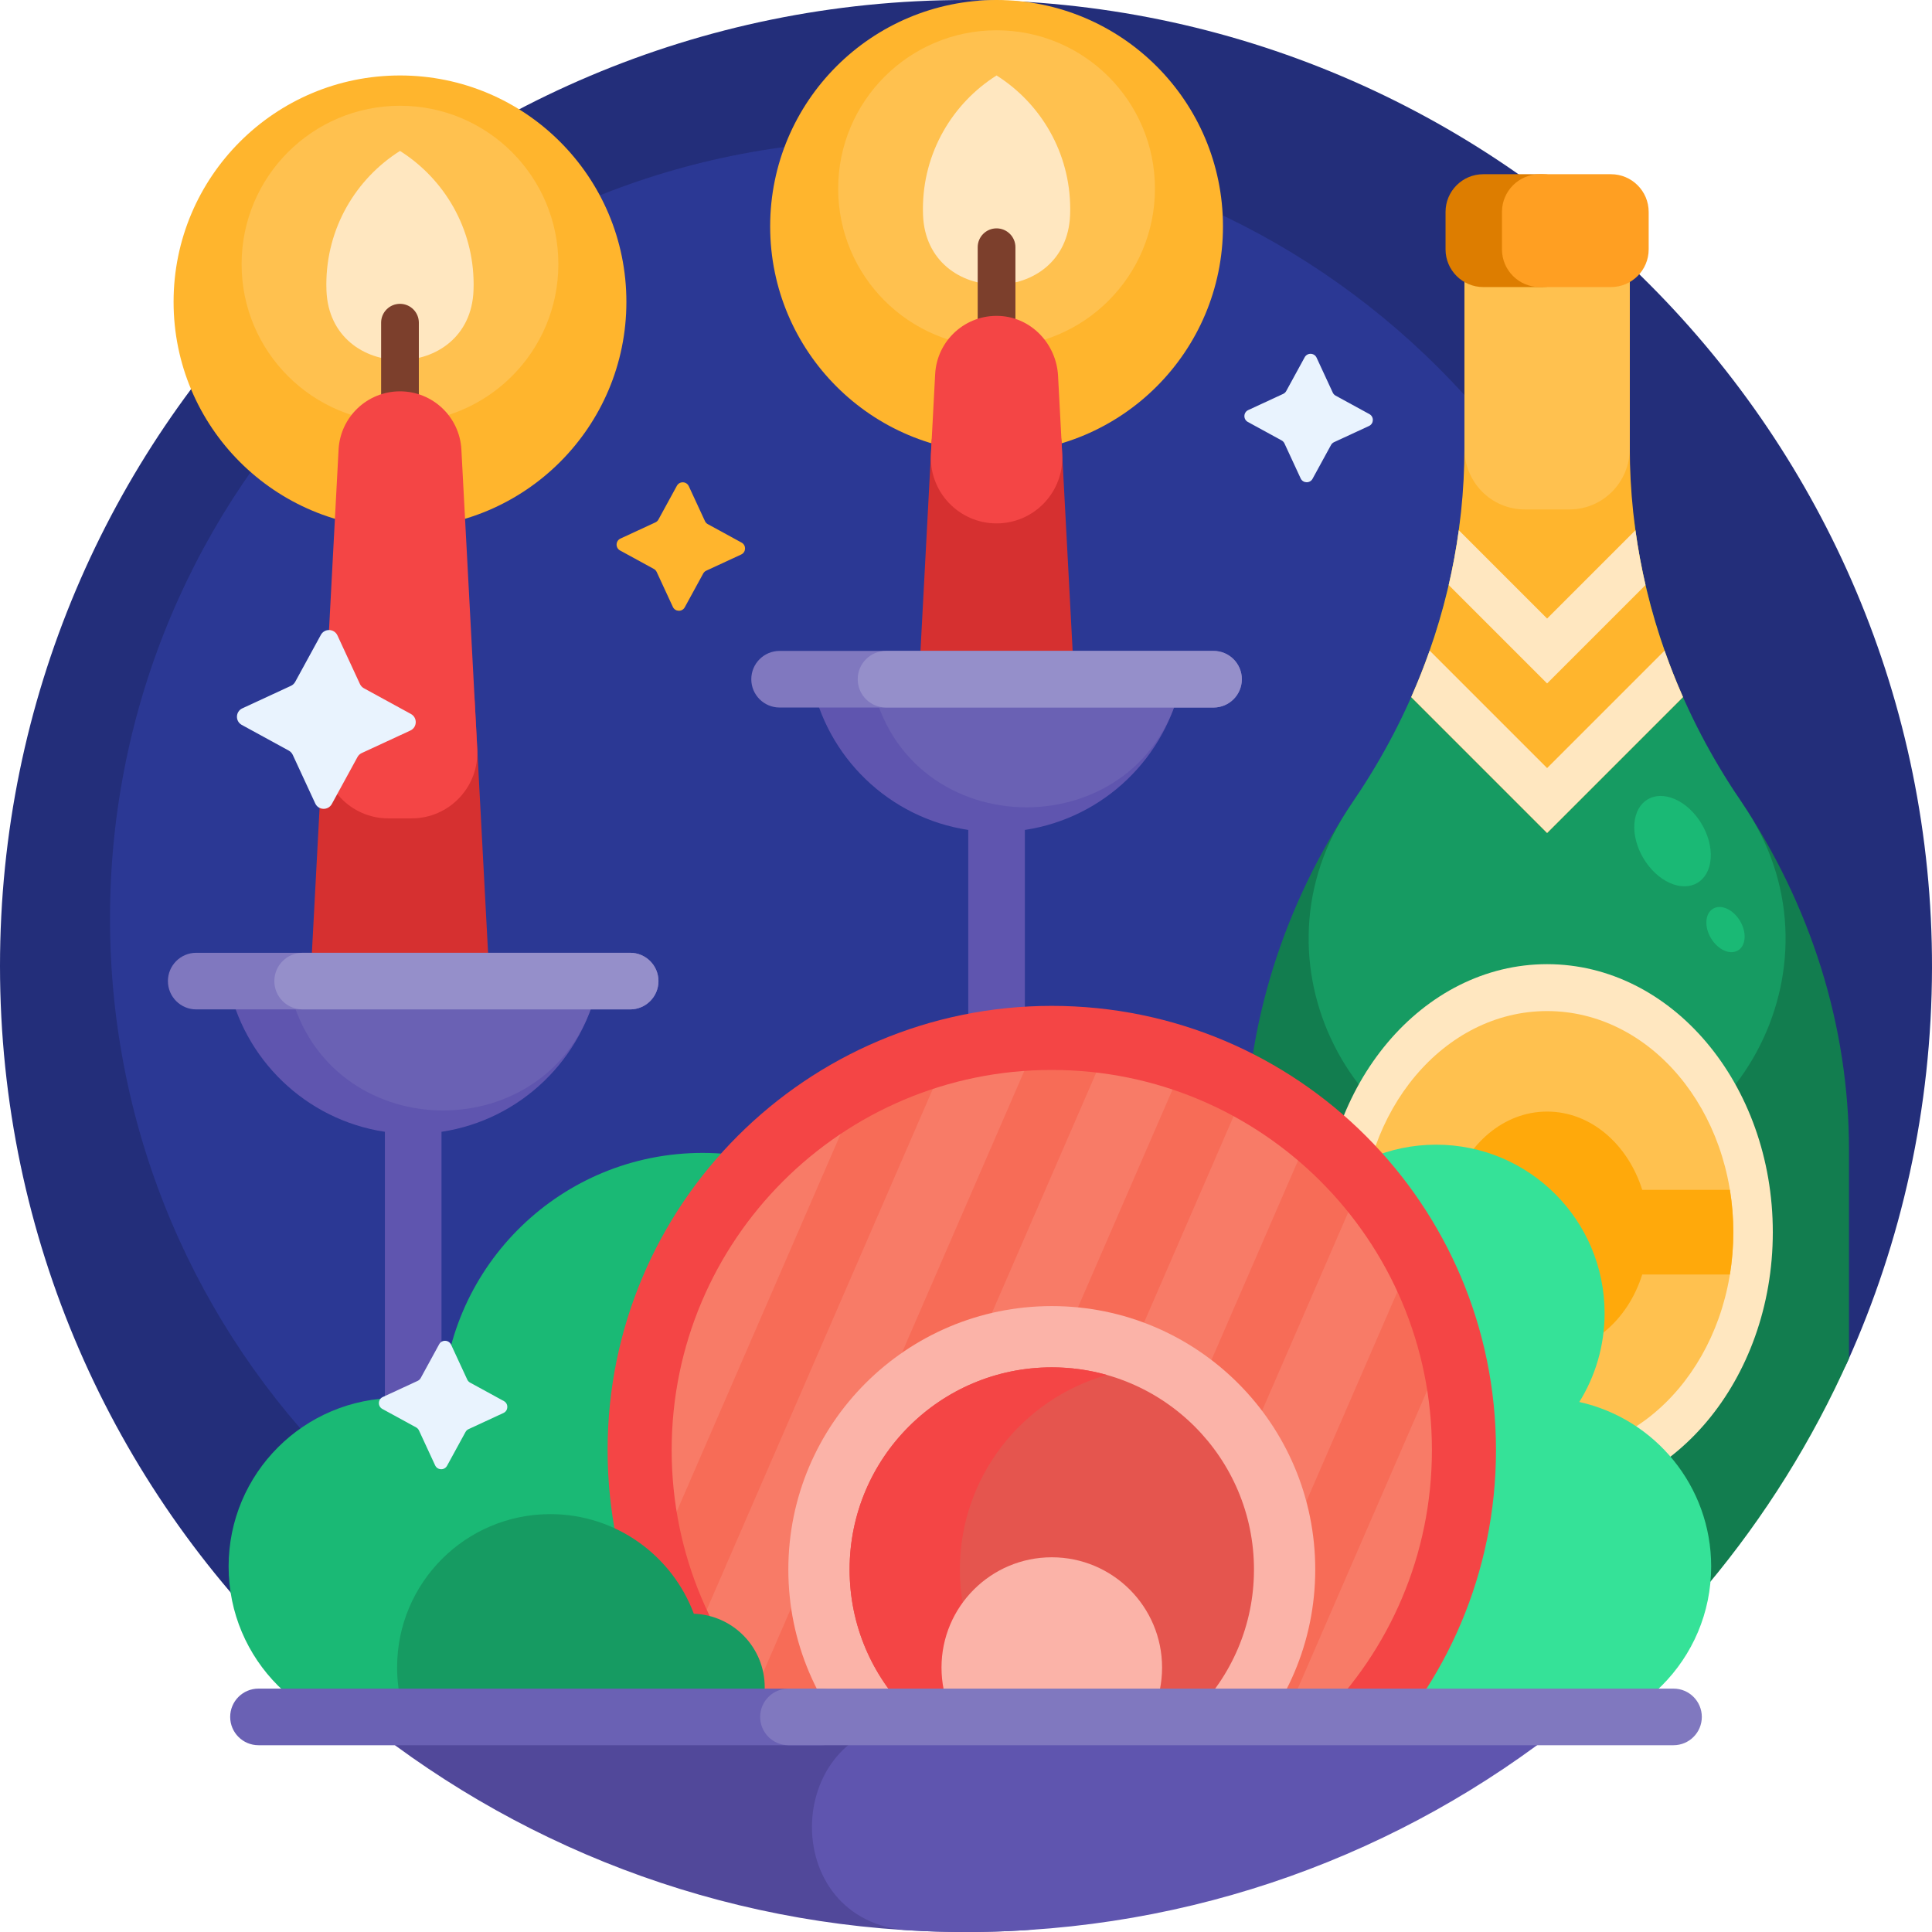 <?xml version="1.0" encoding="UTF-8"?> <svg xmlns="http://www.w3.org/2000/svg" id="Capa_1" height="512" viewBox="0 0 512 512" width="512"><g><path d="m78.063 440.05c-48.135-46.546-78.063-111.803-78.063-184.05 0-141.384 114.615-255.999 255.999-256 141.231-.001 256.264 115.257 256.001 256.487-.069 37.251-8.096 72.636-22.469 104.544-2.503 5.557-8.044 9.12-14.138 9.12h-327.433c-38.603.001-69.897 31.295-69.897 69.899z" fill="#232e7a"></path><path d="m441.7 243.405c0 113.922-92.352 206.274-206.274 206.274s-206.275-92.352-206.275-206.274 92.353-206.275 206.275-206.275 206.274 92.353 206.274 206.275z" fill="#2b3894"></path><path d="m324.1 60c0 33.137-26.863 60-60 60s-60-26.863-60-60 26.863-60 60-60 60 26.863 60 60zm-218.1-40c-33.137 0-60 26.863-60 60s26.863 60 60 60 60-26.863 60-60-26.863-60-60-60z" fill="#ffb52d"></path><path d="m147.973 70c0 23.181-18.792 41.973-41.973 41.973s-41.973-18.792-41.973-41.973 18.792-41.973 41.973-41.973 41.973 18.792 41.973 41.973zm116.127-61.973c-23.181 0-41.973 18.792-41.973 41.973s18.792 41.973 41.973 41.973 41.973-18.792 41.973-41.973-18.792-41.973-41.973-41.973z" fill="#ffc14f"></path><path d="m264.1 20c11.727 7.408 19.516 20.485 19.516 35.382 0 .532-.01 1.062-.03 1.589-.918 24.588-38.054 24.588-38.972 0-.02-.527-.03-1.057-.03-1.589 0-14.897 7.789-27.974 19.516-35.382zm-177.616 55.382c0 .532.01 1.062.03 1.589.918 24.588 38.054 24.588 38.972 0 .02-.527.03-1.057.03-1.589 0-14.897-7.789-27.974-19.516-35.382-11.727 7.408-19.516 20.485-19.516 35.382z" fill="#ffe7c0"></path><path d="m264.1 200.518c-2.761 0-5-2.239-5-5v-130c0-2.761 2.239-5 5-5 2.761 0 5 2.239 5 5v130c0 2.761-2.239 5-5 5zm-153.1 15v-130c0-2.761-2.239-5-5-5-2.761 0-5 2.239-5 5v130c0 2.761 2.239 5 5 5 2.761 0 5-2.239 5-5z" fill="#7c3f2c"></path><path d="m452.579 420h-122.579v-115.276c0-32.726 10.031-64.851 29.046-93.016 19.014-28.165 82.894-28.165 101.908 0 19.015 28.165 29.046 60.29 29.046 93.016v55.26c-9.692 21.778-22.335 41.953-37.421 60.016z" fill="#127d4f"></path><path d="m463.228 215.161c26.604 41.446-3.126 96.211-52.375 96.426-.284.001-.568.002-.852.002s-.568-.001-.852-.002c-49.249-.215-78.98-54.98-52.375-96.426.743-1.158 1.501-2.309 2.274-3.453 15.001-22.221 24.411-46.906 27.715-72.407 1.522-11.747 11.393-20.609 23.239-20.609 11.845 0 21.717 8.862 23.239 20.609 3.304 25.501 12.714 50.186 27.715 72.407.771 1.144 1.529 2.296 2.272 3.453z" fill="#169b62"></path><path d="m453.353 227.467c-.417 6.113-5.283 9.027-10.869 6.509s-9.776-9.516-9.359-15.629 5.283-9.027 10.869-6.509 9.776 9.516 9.359 15.629zm-1.133 16.602c-.209 3.056 1.886 6.555 4.679 7.814s5.226-.198 5.435-3.254-1.886-6.555-4.679-7.814-5.227.198-5.435 3.254z" fill="#1ab975"></path><path d="m431.908 70v48.692c0 22.675 4.816 45.062 14.1 66.043l-36.008 36.007-36.008-36.008c9.283-20.981 14.1-43.367 14.1-66.043v-49.439z" fill="#ffb52d"></path><path d="m446.008 184.734-36.008 36.008-36.008-36.008c1.794-4.056 3.422-8.164 4.88-12.316l31.128 31.128 31.128-31.128c1.458 4.153 3.085 8.261 4.88 12.316zm-9.932-29.694c-1.113-4.802-2.005-9.647-2.675-14.522l-23.401 23.401-23.402-23.401c-.669 4.875-1.562 9.72-2.675 14.522l26.077 26.076z" fill="#ffe7c0"></path><path d="m469.813 326.542c0 39.228-26.779 71.028-59.813 71.028s-59.813-31.8-59.813-71.028 26.779-71.028 59.813-71.028 59.813 31.8 59.813 71.028z" fill="#ffe7c0"></path><path d="m459.346 326.542c0 32.363-22.093 58.598-49.346 58.598s-49.346-26.235-49.346-58.598 22.093-58.598 49.346-58.598 49.346 26.235 49.346 58.598z" fill="#ffc14f"></path><path d="m404.07 135c-8.89 0-15.987-7.254-15.978-16.144 0-.055 0-.109 0-.164v-49.44l43.816.748v48.692.164c.009 8.89-7.088 16.144-15.978 16.144z" fill="#ffc14f"></path><path d="m408.787 76.075h-15.703c-5.523 0-10-4.477-10-10v-9.907c0-5.523 4.477-10 10-10h15.703c5.523 0 10 4.477 10 10v9.907c0 5.523-4.477 10-10 10z" fill="#dd7d00"></path><path d="m426.916 76.075h-18.879c-5.523 0-10-4.477-10-10v-9.907c0-5.523 4.477-10 10-10h18.879c5.523 0 10 4.477 10 10v9.907c0 5.523-4.477 10-10 10z" fill="#ff9f22"></path><path d="m130.09 266.548c.495 9.325-6.933 17.158-16.272 17.158h-15.636c-9.338 0-16.766-7.832-16.272-17.158l4.264-80.387c.559-10.542 9.27-18.803 19.826-18.803 10.557 0 19.267 8.261 19.826 18.803zm116.757-148.907-2.974 56.065h40.453l-2.974-56.065c-.487-9.174-8.067-16.362-17.253-16.362-9.185-.001-16.766 7.188-17.252 16.362z" fill="#d63030"></path><path d="m264.1 138.703c-9.984 0-17.926-8.374-17.397-18.344l1.125-21.221c.475-8.964 8.132-15.918 17.214-15.405 8.373.473 14.909 7.476 15.353 15.851l1.102 20.775c.529 9.97-7.413 18.344-17.397 18.344zm-141.828-19.565c-.459-8.652-7.608-15.432-16.272-15.432s-15.813 6.78-16.272 15.432l-4.211 79.395c-.529 9.97 7.413 18.344 17.397 18.344h6.171c9.984 0 17.926-8.374 17.397-18.344z" fill="#f44545"></path><path d="m271.6 219.94v100.06h-15v-100.06c-20.939-3.15-37.625-19.283-41.598-39.94h98.197c-3.974 20.657-20.66 36.791-41.599 39.94zm-211.198 40.06c3.973 20.657 20.66 36.791 41.598 39.94v100.06h15v-100.06c20.939-3.15 37.625-19.283 41.598-39.94z" fill="#5f55af"></path><path d="m313.198 180c-.039.205-.08.41-.122.614-9.13 44.446-72.963 44.446-82.094 0-.042-.204-.083-.409-.122-.615h82.338zm-155.85 85.054c.501-1.65.92-3.337 1.25-5.054h-82.338c.33 1.718.749 3.404 1.25 5.054 11.84 38.974 67.999 38.974 79.838 0z" fill="#6a61b4"></path><path d="m329.1 180c0 4.142-3.358 7.5-7.5 7.5h-115c-4.142 0-7.5-3.358-7.5-7.5s3.358-7.5 7.5-7.5h115c4.142 0 7.5 3.358 7.5 7.5zm-162.1 72.5h-115c-4.142 0-7.5 3.358-7.5 7.5s3.358 7.5 7.5 7.5h115c4.142 0 7.5-3.358 7.5-7.5s-3.358-7.5-7.5-7.5z" fill="#8078bf"></path><path d="m174.5 260c0 4.142-3.358 7.5-7.5 7.5h-86.798c-4.142 0-7.5-3.358-7.5-7.5s3.358-7.5 7.5-7.5h86.798c4.142 0 7.5 3.358 7.5 7.5zm147.1-87.5h-86.799c-4.142 0-7.5 3.358-7.5 7.5s3.358 7.5 7.5 7.5h86.799c4.142 0 7.5-3.358 7.5-7.5s-3.358-7.5-7.5-7.5z" fill="#958fca"></path><path d="m458.443 337.757h-23.231c-3.825 12.121-13.67 20.748-25.212 20.748s-21.387-8.627-25.212-20.748h-23.231c-.592-3.63-.903-7.379-.903-11.215s.311-7.585.903-11.215h23.231c3.825-12.12 13.67-20.748 25.212-20.748s21.387 8.627 25.212 20.748h23.231c.592 3.63.903 7.379.903 11.215s-.311 7.585-.903 11.215z" fill="#ffa90b"></path><path d="m255.191 374.541c0 38.111-30.895 69.006-69.007 69.006-14.604 0-28.149-4.537-39.302-12.278-6.469 16.685-22.676 28.515-41.646 28.515-24.66 0-44.651-19.991-44.651-44.651s19.991-44.651 44.651-44.651c4.151 0 8.17.567 11.983 1.627 1.281-36.985 31.667-66.575 68.964-66.575 38.113 0 69.008 30.896 69.008 69.007z" fill="#1ab975"></path><path d="m453.478 415.133c0 24.66-19.991 44.651-44.651 44.651s-44.651-19.991-44.651-44.651c0-8.637 2.453-16.702 6.699-23.535-19.993-4.431-34.946-22.266-34.946-43.593 0-24.66 19.991-44.651 44.651-44.651s44.651 19.991 44.651 44.651c0 8.638-2.453 16.702-6.699 23.535 19.993 4.432 34.946 22.266 34.946 43.593z" fill="#35e298"></path><path d="m373.886 346.735c20.737 52.551-5.052 111.962-57.603 132.7s-111.962-5.052-132.7-57.603 5.052-111.962 57.603-132.7 111.963 5.052 132.7 57.603z" fill="#f87b67"></path><path d="m248.023 286.706-61.543 141.776c-1.035-2.166-2.002-4.383-2.897-6.651-2.42-6.134-4.207-12.361-5.391-18.61l45.718-105.319c5.373-3.402 11.143-6.35 17.277-8.771 2.267-.894 4.547-1.702 6.836-2.425zm125.863 60.028c-.848-2.149-1.762-4.254-2.737-6.313l-61.347 141.325c2.169-.694 4.331-1.464 6.48-2.312 6.296-2.484 12.207-5.525 17.701-9.041l45.386-104.555c-1.182-6.413-2.998-12.808-5.483-19.104zm-62.537-59.407-81.17 186.991c5.192 2.796 10.617 5.142 16.21 7.01l81.151-186.946c-5.185-2.811-10.603-5.172-16.191-7.055zm33.303 18.709-78.064 179.834c6.267.755 12.638.933 19.037.5l72.392-166.769c-4.053-4.97-8.534-9.502-13.365-13.565zm-72.491-23.861-72.507 167.034c4.063 4.951 8.552 9.465 13.389 13.51l78.13-179.988c-6.257-.773-12.621-.969-19.012-.556z" fill="#f76c57"></path><path d="m278.735 266.566c-65.013 0-117.717 52.704-117.717 117.717 0 65.014 52.704 117.717 117.717 117.717s117.717-52.704 117.717-117.717-52.704-117.717-117.717-117.717zm0 218.455c-55.636 0-100.738-45.102-100.738-100.738s45.102-100.738 100.738-100.738 100.738 45.102 100.738 100.738-45.102 100.738-100.738 100.738z" fill="#f44545"></path><path d="m348.553 415.945c0 38.56-31.259 69.818-69.818 69.818s-69.818-31.259-69.818-69.818 31.259-69.818 69.818-69.818 69.818 31.258 69.818 69.818z" fill="#fbb3a8"></path><path d="m332.316 415.945c0 29.592-23.989 53.582-53.582 53.582-29.592 0-53.582-23.989-53.582-53.582s23.989-53.582 53.582-53.582 53.582 23.989 53.582 53.582z" fill="#e5554e"></path><path d="m293.348 467.509c-4.645 1.314-9.547 2.017-14.613 2.017-29.592 0-53.582-23.989-53.582-53.582s23.989-53.582 53.582-53.582c5.066 0 9.968.703 14.613 2.017-22.49 6.361-38.968 27.038-38.968 51.564 0 24.528 16.478 45.205 38.968 51.566z" fill="#f44545"></path><path d="m307.961 441.924c0 16.141-13.085 29.226-29.226 29.226s-29.226-13.085-29.226-29.226 13.085-29.226 29.226-29.226c16.141-.001 29.226 13.084 29.226 29.226z" fill="#fbb3a8"></path><path d="m202.659 447.129c0 1.682-.213 3.314-.614 4.871h-95.528c-.835-3.244-1.279-6.644-1.279-10.148 0-22.418 18.174-40.592 40.592-40.592 17.425 0 32.285 10.979 38.04 26.397 10.439.366 18.789 8.944 18.789 19.472z" fill="#169b62"></path><path d="m96.603 456.333h172.569c35.689 0 37.418 53.184 1.789 55.237-4.95.285-9.939.43-14.961.43-60.263 0-115.663-20.823-159.397-55.667z" fill="#51489a"></path><path d="m242.828 456.333h172.569c-43.734 34.844-99.134 55.667-159.397 55.667-5.022 0-10.01-.145-14.961-.43-35.629-2.053-33.899-55.237 1.789-55.237z" fill="#5f55af"></path><path d="m217.653 462.5h-149.153c-4.142 0-7.5-3.358-7.5-7.5s3.358-7.5 7.5-7.5h149.153c4.142 0 7.5 3.358 7.5 7.5s-3.358 7.5-7.5 7.5z" fill="#6a61b4"></path><path d="m443.5 462.5h-234.548c-4.142 0-7.5-3.358-7.5-7.5s3.358-7.5 7.5-7.5h234.548c4.142 0 7.5 3.358 7.5 7.5s-3.358 7.5-7.5 7.5z" fill="#8078bf"></path><path d="m196.42 146.951-9.253 4.283c-.344.159-.627.424-.809.757l-4.89 8.947c-.697 1.274-2.547 1.213-3.157-.105l-4.283-9.253c-.159-.344-.424-.627-.757-.809l-8.947-4.89c-1.274-.697-1.213-2.547.105-3.157l9.253-4.283c.344-.159.627-.424.809-.757l4.89-8.947c.697-1.274 2.547-1.213 3.157.105l4.283 9.253c.159.344.424.627.757.809l8.947 4.89c1.275.696 1.213 2.547-.105 3.157z" fill="#ffb52d"></path><path d="m362.793 112.894-9.253 4.283c-.344.159-.627.424-.809.757l-4.89 8.947c-.697 1.274-2.547 1.213-3.157-.105l-4.283-9.253c-.159-.344-.424-.627-.757-.809l-8.947-4.89c-1.274-.697-1.213-2.547.105-3.157l9.253-4.283c.344-.159.627-.424.809-.757l4.89-8.947c.697-1.274 2.547-1.213 3.157.105l4.283 9.253c.159.344.424.627.757.809l8.947 4.89c1.274.697 1.213 2.547-.105 3.157zm-229.369 261.561-9.253 4.283c-.344.159-.627.424-.809.757l-4.89 8.947c-.697 1.274-2.547 1.213-3.157-.105l-4.283-9.253c-.159-.344-.424-.627-.757-.809l-8.947-4.89c-1.274-.697-1.213-2.547.105-3.157l9.253-4.283c.344-.159.627-.424.809-.757l4.89-8.947c.697-1.274 2.547-1.213 3.157.105l4.283 9.253c.159.344.424.627.757.809l8.947 4.89c1.275.696 1.213 2.547-.105 3.157zm-24.53-185.248-12.453-6.807c-.463-.253-.832-.648-1.053-1.126l-5.962-12.879c-.849-1.834-3.425-1.92-4.394-.147l-6.807 12.453c-.253.463-.648.832-1.126 1.053l-12.879 5.962c-1.834.849-1.92 3.425-.147 4.394l12.453 6.807c.463.253.832.648 1.053 1.126l5.962 12.879c.849 1.834 3.425 1.92 4.394.147l6.807-12.453c.253-.463.648-.832 1.126-1.053l12.879-5.962c1.835-.849 1.921-3.425.147-4.394z" fill="#e9f3fe"></path></g></svg> 